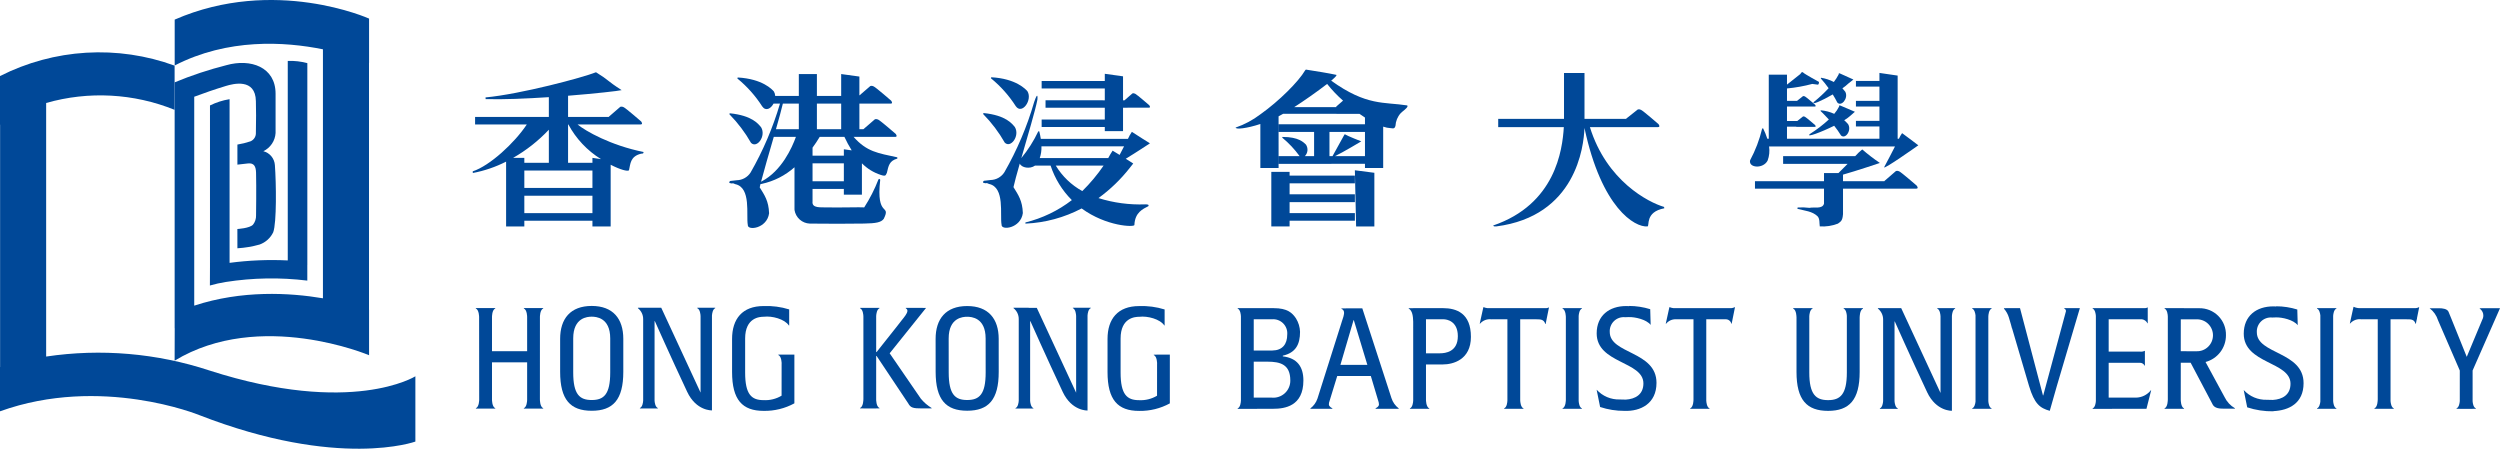 <svg width="234" height="42" viewBox="0 0 234 42" fill="none" xmlns="http://www.w3.org/2000/svg">
<g clip-path="url(#clip0_1010_20433)">
<g clip-path="url(#clip1_1010_20433)">
<path d="M60.242 14.228C57.138 13.601 54.82 12.272 54.054 11.647H59.967C60.224 11.647 60.01 11.367 60.01 11.367C60.01 11.367 58.591 10.134 58.38 10.036C58.102 9.907 58.016 10.036 58.016 10.036L56.988 10.925V10.946H53.171V8.961C55.746 8.755 57.876 8.515 58.186 8.437C56.69 7.473 57.074 7.556 55.786 6.763C54.542 7.261 48.756 8.806 45.444 9.119L45.456 9.276C47.077 9.325 49.266 9.233 51.372 9.094V10.946H44.468V11.647H49.31C48.161 13.385 45.842 15.518 44.247 16.037L44.257 16.193C45.34 15.987 46.389 15.629 47.371 15.129V21.196H49.077V20.66H55.452V21.196H57.158V15.421C58.059 15.886 58.769 16.073 58.874 15.935C59.011 15.352 58.979 14.647 59.986 14.391C60.153 14.347 60.206 14.434 60.242 14.228ZM48.028 14.776C49.267 14.069 50.394 13.181 51.372 12.142V15.236H49.077V14.776L48.028 14.776ZM55.452 19.949H49.077V18.319H55.452V19.949ZM55.452 17.593H49.077V15.959H55.452V17.593ZM55.452 14.776V15.236H53.171V11.647H53.198C53.913 12.98 54.968 14.101 56.255 14.895L55.452 14.776Z" fill="#004898"/>
<path d="M170.727 19.061C170.582 19.604 169.785 19.355 169.371 19.455C169.007 19.41 168.64 19.398 168.274 19.421C168.222 19.472 168.204 19.523 168.292 19.558C168.926 19.73 169.628 19.764 170.125 20.246C170.349 20.486 170.281 20.898 170.331 21.19C170.909 21.229 171.488 21.141 172.029 20.932C172.265 20.745 172.457 20.707 172.503 20.064H172.506V17.657L178.83 17.659V17.657H179.365C179.622 17.659 179.408 17.379 179.408 17.379C179.408 17.379 177.988 16.145 177.78 16.047C177.502 15.919 177.415 16.047 177.415 16.047L176.387 16.937V16.958H172.506V16.345C173.688 16.017 175.956 15.253 175.956 15.253C175.381 14.865 174.83 14.442 174.306 13.987C174.069 14.178 173.848 14.389 173.645 14.617H166.9V15.34H172.932C172.673 15.602 172.386 15.893 172.08 16.198H170.727V16.958H164.265V17.657H170.727V19.061Z" fill="#004898"/>
<path d="M173.619 10.462C173.619 10.462 172.433 9.962 172.292 9.896C172.104 9.81 172.168 9.913 172.14 9.972C172.017 10.218 171.864 10.448 171.684 10.656C171.287 10.473 170.861 10.361 170.426 10.323C170.426 10.36 170.388 10.375 170.413 10.399C170.413 10.399 170.751 10.708 171.18 11.184C170.628 11.691 170.032 12.147 169.398 12.547C169.009 12.913 170.436 12.389 171.679 11.771C171.91 12.059 172.123 12.362 172.317 12.677C172.726 13.072 173.344 12.196 172.978 11.614C172.866 11.486 172.745 11.367 172.618 11.255C172.806 11.144 172.984 11.016 173.148 10.873L173.619 10.462Z" fill="#004898"/>
<path d="M165.45 15.027C165.606 14.605 165.652 14.151 165.586 13.707H177.371C177.095 14.251 176.747 14.925 176.363 15.639C176.172 15.996 179.555 13.6 179.555 13.6C179.555 13.6 178.313 12.655 178.035 12.462C177.919 12.626 177.82 12.802 177.739 12.987H177.62V7.075L175.915 6.826V7.575H173.715V8.103H175.915V9.444H173.715V9.971H175.915V11.311H173.715V11.838H175.915V12.987H167.262V11.855H168.133V11.875H169.873C170.023 11.875 169.897 11.711 169.897 11.711C169.897 11.711 169.063 10.985 168.94 10.928C168.776 10.851 168.726 10.928 168.726 10.928L168.225 11.326H167.262V9.971H169.873C170.023 9.971 169.897 9.807 169.897 9.807C169.897 9.807 169.063 9.082 168.94 9.025C168.776 8.949 168.726 9.025 168.726 9.025L168.198 9.444H167.262V8.279C168.061 8.205 168.852 8.064 169.626 7.856L170.094 7.916C170.261 7.99 170.258 7.669 170.258 7.669C170.258 7.669 168.899 6.925 168.792 6.802C168.647 6.639 168.519 6.922 168.519 6.922L167.262 7.919V6.986H165.557V12.987H165.422C165.316 12.652 165.184 12.327 165.027 12.013C164.987 12.04 164.944 12.006 164.934 12.05C164.688 13.079 164.31 14.071 163.809 15.002C163.642 15.728 165.044 15.831 165.45 15.027Z" fill="#004898"/>
<path d="M169.797 9.526C169.46 9.901 170.522 9.434 171.545 8.839C171.692 9.074 171.836 9.323 171.97 9.591C172.342 10.023 173.034 9.202 172.721 8.591C172.637 8.477 172.546 8.368 172.449 8.265C172.644 8.134 172.828 7.986 172.999 7.824L173.478 7.444C173.478 7.444 172.391 6.956 172.249 6.889C172.063 6.801 172.128 6.907 172.098 6.966C171.97 7.215 171.819 7.452 171.647 7.674C171.272 7.479 170.869 7.345 170.452 7.277C170.451 7.313 170.411 7.324 170.433 7.35C170.692 7.638 170.934 7.94 171.158 8.256C170.735 8.712 170.28 9.136 169.797 9.526Z" fill="#004898"/>
<path d="M82.722 20.478C83.43 19.017 81.972 20.478 82.389 16.827C82.321 16.691 82.252 16.754 82.218 16.806C81.865 17.718 81.42 18.591 80.89 19.412C80.666 19.378 78.331 19.443 77.44 19.412C76.839 19.39 75.97 19.519 76.054 18.855V17.686H78.984V18.223H80.675V15.286C81.172 15.788 81.782 16.162 82.454 16.376C82.968 16.548 82.891 16.354 83.01 16.184C83.166 15.514 83.238 15.05 83.992 14.843C83.976 14.81 84.01 14.741 83.976 14.723C82.175 14.332 81.137 14.213 79.897 12.813H83.796C84.053 12.813 83.839 12.533 83.839 12.533C83.839 12.533 82.42 11.3 82.21 11.202C81.932 11.075 81.845 11.202 81.845 11.202L80.817 12.091H80.439V9.7H83.367C83.624 9.7 83.41 9.421 83.41 9.421C83.41 9.421 81.993 8.187 81.781 8.091C81.504 7.96 81.418 8.091 81.418 8.091L80.439 8.935V7.166L78.734 6.931V8.978H76.462V6.931H74.77V8.978H72.559C72.552 8.832 72.509 8.689 72.435 8.562C72.286 8.39 71.385 7.381 69.05 7.252C69.05 7.303 68.996 7.323 69.029 7.357C69.932 8.097 70.713 8.975 71.342 9.958C71.677 10.441 72.153 10.171 72.401 9.7H73.006C72.344 11.951 71.42 14.117 70.252 16.151C70.113 16.366 69.923 16.544 69.699 16.669C69.476 16.795 69.225 16.863 68.969 16.87L68.352 16.939C68.302 16.974 68.215 17.045 68.284 17.129C68.661 17.249 68.473 17.064 68.817 17.236C70.338 17.557 69.824 20.146 69.995 21.057C69.952 21.614 71.795 21.401 71.987 19.962C71.944 18.802 71.56 18.265 71.109 17.537C71.128 17.449 71.15 17.348 71.178 17.233C71.212 17.228 71.248 17.221 71.291 17.213C72.432 16.969 73.491 16.433 74.364 15.656V19.553H74.365L74.367 19.661C74.422 20.006 74.595 20.321 74.856 20.552C75.117 20.783 75.45 20.916 75.798 20.928C77.534 20.949 79.414 20.95 80.871 20.925C81.983 20.906 82.477 20.821 82.722 20.478ZM76.462 9.7H78.734V12.091H76.462V9.7ZM76.054 13.819C76.294 13.495 76.518 13.159 76.724 12.813H79.038C79.239 13.248 79.466 13.669 79.72 14.075L78.985 13.973V14.569H76.054L76.054 13.819ZM76.054 15.29H78.985L78.984 16.965H76.054L76.054 15.29ZM71.291 16.978C71.276 16.985 71.255 16.996 71.236 17.006C71.487 16.03 71.975 14.369 72.425 12.813H74.497C74.129 13.835 73.161 15.997 71.291 16.978ZM74.77 12.091H72.63C72.906 11.13 73.145 10.264 73.275 9.7H74.77L74.77 12.091Z" fill="#004898"/>
<path d="M70.295 13.371C70.853 13.929 71.73 12.728 71.239 11.911C70.981 11.611 70.424 10.816 68.303 10.602C68.303 10.652 68.249 10.671 68.283 10.705C69.065 11.503 69.742 12.399 70.295 13.371Z" fill="#004898"/>
<path d="M120.706 17.16V18.186H126.817V18.92H120.706V19.947H126.817V20.658H120.706V21.194H118.995V16.087H120.706V16.437H126.817V17.16H120.706Z" fill="#004898"/>
<path d="M124.599 7.551C124.961 7.249 125.164 7.038 125.078 7.006C124.253 6.831 123.299 6.683 122.228 6.512L122.154 6.595C121.549 7.631 119.732 9.452 117.977 10.698H117.969V10.703C117.269 11.236 116.488 11.654 115.656 11.94C115.658 12.131 116.686 12.03 117.969 11.605V15.723H119.676L119.674 10.888C119.821 10.811 119.964 10.734 120.106 10.649H125.091V10.657H127.249C127.419 10.777 127.589 10.892 127.761 11.002V11.63H119.685V12.35H122.999V14.614H122.134C122.273 14.474 122.359 14.289 122.378 14.092C122.396 13.895 122.346 13.697 122.236 13.533C122.029 13.337 121.57 12.811 120.035 12.817C120.04 12.854 120.003 12.872 120.029 12.893C120.637 13.396 121.179 13.975 121.643 14.614H119.685V15.336L127.761 15.334V15.723H129.466V11.854C129.581 11.892 129.698 11.924 129.816 11.95C130.353 11.995 130.513 12.141 130.616 11.78C130.638 11.341 130.81 10.924 131.103 10.597C131.255 10.427 131.693 10.16 131.745 9.954L131.724 9.868C129.544 9.526 127.923 9.943 124.599 7.551ZM125.071 9.975L125.072 10.025H121.141C121.971 9.497 123.33 8.55 124.219 7.855C124.667 8.421 125.166 8.944 125.709 9.419L125.071 9.975ZM127.761 14.614H124.954C125.638 14.297 127.413 13.232 127.413 13.232C127.413 13.232 126.098 12.719 125.875 12.565C125.844 12.543 125.473 13.297 124.723 14.614H124.438V12.35H127.761V14.614Z" fill="#004898"/>
<path d="M128.64 21.197V16.173L126.816 15.937L126.933 21.197H128.64Z" fill="#004898"/>
<path d="M148.815 11.897H155.19C155.449 11.897 155.235 11.619 155.235 11.619C155.235 11.619 153.818 10.384 153.607 10.288C153.327 10.159 153.243 10.288 153.243 10.288L152.214 11.103L152.215 11.124H148.309V6.831H146.391V11.124H140.232V11.897H146.374C146.243 14.071 145.568 19.116 139.762 21.106C139.812 21.214 139.905 21.195 140.049 21.193C147.502 20.235 148.243 13.734 148.306 11.977C149.911 19.492 153.031 21.298 154.204 21.193C154.419 21.172 153.947 19.84 155.778 19.497L155.757 19.368C154.302 18.944 150.38 16.945 148.815 11.897Z" fill="#004898"/>
<path d="M95.075 9.936C95.653 10.773 96.662 9.357 96.168 8.541C96.018 8.369 95.118 7.36 92.782 7.231C92.782 7.281 92.728 7.3 92.76 7.334C93.664 8.074 94.445 8.952 95.075 9.936Z" fill="#004898"/>
<path d="M95.739 19.942C95.697 18.784 95.312 18.247 94.861 17.515C94.953 17.086 95.176 16.271 95.45 15.312C95.615 15.696 96.386 15.854 96.88 15.499H98.335C98.736 16.718 99.417 17.825 100.325 18.73C99.038 19.721 97.559 20.433 95.982 20.821C95.982 20.855 95.958 20.932 95.997 20.931C97.828 20.849 99.618 20.364 101.241 19.511C103.555 21.202 106.179 21.276 106.179 21.06C106.227 19.874 106.988 19.556 107.484 19.299C107.572 19.148 107.415 19.128 107.2 19.128C105.716 19.184 104.233 18.986 102.816 18.541C103.919 17.739 104.906 16.787 105.748 15.712L106.071 15.305C106.071 15.305 105.76 15.106 105.371 14.86C106.341 14.272 107.635 13.416 107.635 13.416C107.635 13.416 106.221 12.536 105.942 12.341C105.8 12.547 105.677 12.766 105.577 12.995H97.419C97.385 12.778 97.34 12.547 97.275 12.293C97.232 12.309 97.196 12.267 97.177 12.307C96.754 13.198 96.223 14.033 95.597 14.795C96.193 12.73 96.936 10.224 97.1 9.335C97.1 9.335 97.198 8.369 96.797 9.55C96.133 11.848 95.196 14.057 94.005 16.13C93.865 16.345 93.675 16.523 93.452 16.649C93.228 16.774 92.977 16.843 92.721 16.85L92.104 16.92C92.053 16.954 91.967 17.023 92.035 17.109C92.412 17.229 92.224 17.043 92.569 17.216C94.089 17.538 93.574 20.128 93.748 21.037C93.705 21.596 95.547 21.381 95.739 19.942ZM101.303 17.884C100.28 17.322 99.424 16.499 98.82 15.499H103.298C102.711 16.357 102.043 17.156 101.303 17.884ZM97.48 13.694H105.214C105.087 13.939 104.948 14.21 104.796 14.5C104.552 14.349 104.32 14.207 104.141 14.102C103.991 14.326 103.854 14.559 103.73 14.798H97.32C97.441 14.443 97.495 14.069 97.48 13.694Z" fill="#004898"/>
<path d="M94.046 13.351C94.604 13.909 95.482 12.707 94.99 11.891C94.733 11.59 94.175 10.796 92.055 10.58C92.055 10.632 92 10.651 92.032 10.685C92.816 11.483 93.493 12.379 94.046 13.351Z" fill="#004898"/>
<path d="M103.409 12.277H105.116V10.087H105.536V10.078H107.538C107.745 10.078 107.572 9.853 107.572 9.853C107.572 9.853 106.423 8.853 106.253 8.774C106.027 8.67 105.959 8.774 105.959 8.774L105.255 9.388H105.116V7.144L103.409 6.907V7.583H97.498V8.282H103.409V9.388L97.862 9.386V10.087H103.409V11.191H97.498V11.89H103.409V12.277Z" fill="#004898"/>
<path d="M49.34 28.834H49.031V28.873C49.342 29.006 49.34 29.652 49.34 29.67V32.875H46.051V29.677C46.051 29.677 46.041 29.008 46.358 28.873V28.834H44.534V28.873C44.849 29.008 44.845 29.677 44.845 29.677L44.852 37.407C44.852 37.407 44.859 38.073 44.543 38.208V38.246H46.358V38.208C46.041 38.073 46.051 37.397 46.051 37.397V33.917H49.34V37.436C49.337 37.566 49.306 38.091 49.031 38.208V38.246H50.846V38.208C50.529 38.073 50.537 37.407 50.537 37.407H50.535L50.537 29.675C50.537 29.675 50.529 29.008 50.846 28.873V28.834H49.34Z" fill="#004898"/>
<path d="M72.853 33.23C73.168 33.365 73.162 34.03 73.162 34.03L73.159 34.036L73.156 37.035C72.65 37.339 72.065 37.484 71.476 37.453C70.343 37.453 69.745 36.93 69.745 34.87V31.686C69.745 29.717 71.114 29.647 71.493 29.647C72.263 29.551 73.437 29.861 73.838 30.462L73.868 30.461V28.961C73.094 28.721 72.285 28.614 71.476 28.646C69.484 28.646 68.522 29.846 68.522 31.726V34.817C68.522 37.428 69.484 38.457 71.476 38.457C72.48 38.476 73.472 38.233 74.354 37.752V33.188L72.853 33.19L72.853 33.23Z" fill="#004898"/>
<path d="M66.639 28.804H65.573V28.807H65.266V28.847C65.524 28.957 65.566 29.421 65.573 29.585V36.746L61.892 28.804H60.2V28.807H59.709V28.847C59.864 28.97 59.989 29.126 60.075 29.304C60.16 29.482 60.203 29.678 60.2 29.875V37.503C60.187 37.699 60.131 38.091 59.896 38.191V38.231H61.571V38.191C61.339 38.091 61.282 37.705 61.267 37.508V30.056H61.293C61.293 30.056 62.774 33.389 64.319 36.673C65.172 38.484 66.639 38.411 66.639 38.411V29.535C66.653 29.339 66.71 28.947 66.944 28.847V28.807H66.639L66.639 28.804Z" fill="#004898"/>
<path d="M55.385 28.636C53.391 28.636 52.429 29.836 52.429 31.715V34.807C52.429 37.416 53.391 38.448 55.385 38.448C57.377 38.448 58.341 37.416 58.341 34.807V31.715C58.341 29.836 57.377 28.636 55.385 28.636ZM57.117 34.859C57.117 36.922 56.518 37.442 55.385 37.442C54.252 37.442 53.653 36.922 53.653 34.859V31.675C53.653 29.706 55.008 29.641 55.385 29.641C55.762 29.641 57.117 29.706 57.117 31.675V34.859Z" fill="#004898"/>
<path d="M100.419 28.841C100.675 28.951 100.718 29.405 100.726 29.575V36.756L97.044 28.816H96.287V28.801H94.863V28.841C95.018 28.964 95.143 29.121 95.228 29.299C95.313 29.478 95.356 29.674 95.354 29.872V37.513C95.339 37.71 95.284 38.102 95.049 38.202V38.241H96.725V38.202C96.493 38.103 96.435 37.718 96.42 37.521V30.066H96.447C96.447 30.066 97.927 33.4 99.472 36.685C100.326 38.496 101.793 38.423 101.793 38.423V29.529C101.806 29.333 101.862 28.942 102.097 28.841V28.801H100.419L100.419 28.841Z" fill="#004898"/>
<path d="M86.189 37.314L83.273 33.069L86.679 28.821H86.376V28.818H84.782V28.858C85.264 29.119 84.495 29.796 83.99 30.505L83.992 30.503L82.049 32.952H82.01V29.576C82.021 29.396 82.068 28.965 82.317 28.858V28.818H80.506V28.858C80.78 28.975 80.811 29.49 80.814 29.624V37.388H80.811C80.811 37.388 80.818 38.055 80.502 38.19V38.228H80.814V38.23H82.007V38.228H82.318V38.19C82.003 38.055 82.009 37.388 82.009 37.388L82.01 33.317H82.049L85.007 37.751C85.23 38.171 85.469 38.228 86.28 38.228H87.198V38.188C86.816 37.956 86.475 37.66 86.189 37.314Z" fill="#004898"/>
<path d="M107.996 33.234C108.311 33.368 108.305 34.034 108.305 34.034L108.302 34.04L108.299 37.039C107.793 37.342 107.208 37.487 106.619 37.456C105.486 37.456 104.888 36.933 104.888 34.874V31.69C104.888 29.719 106.258 29.651 106.636 29.651C107.406 29.555 108.582 29.864 108.981 30.464H109.009V28.965C108.236 28.725 107.428 28.618 106.619 28.649C104.627 28.649 103.665 29.849 103.665 31.728V34.821C103.665 37.431 104.627 38.461 106.619 38.461C107.623 38.48 108.615 38.237 109.497 37.756V33.192L107.996 33.194V33.234Z" fill="#004898"/>
<path d="M90.523 28.646C88.533 28.647 87.572 29.847 87.573 31.723L87.576 34.811C87.579 37.417 88.542 38.446 90.532 38.444C92.521 38.443 93.483 37.411 93.48 34.807L93.478 31.717C93.475 29.841 92.513 28.644 90.523 28.646ZM90.531 37.441C89.4 37.443 88.801 36.921 88.799 34.863L88.796 31.683C88.795 29.715 90.146 29.649 90.523 29.649C90.901 29.649 92.254 29.713 92.255 31.68L92.258 34.86C92.261 36.918 91.662 37.44 90.531 37.441Z" fill="#004898"/>
<path d="M147.763 28.842H146.564V28.843H146.253V28.884C146.569 29.018 146.564 29.684 146.564 29.684V37.425C146.564 37.425 146.569 38.092 146.253 38.227V38.266H148.068V38.227C147.831 38.126 147.776 37.726 147.763 37.534V29.577C147.776 29.383 147.831 28.984 148.068 28.884V28.843H147.763V28.842Z" fill="#004898"/>
<path d="M161.918 28.842H156.654L156.653 28.844C156.526 28.832 156.401 28.802 156.283 28.752H156.255L155.914 30.303H155.943C156.058 30.162 156.204 30.05 156.371 29.977C156.538 29.904 156.72 29.873 156.901 29.885H158.51V37.426H158.509C158.509 37.426 158.515 38.092 158.2 38.227V38.266H160.013V38.227C159.762 38.119 159.716 37.673 159.707 37.5V29.885H161.501C161.627 29.877 161.753 29.914 161.855 29.99C161.956 30.067 162.027 30.177 162.054 30.302H162.083L162.395 28.752H162.366C162.227 28.822 162.073 28.854 161.918 28.842Z" fill="#004898"/>
<path d="M150.673 31.073C150.662 30.883 150.692 30.693 150.762 30.516C150.831 30.338 150.939 30.178 151.076 30.047C151.214 29.915 151.378 29.815 151.558 29.754C151.738 29.692 151.929 29.671 152.118 29.691C152.242 29.68 152.365 29.676 152.489 29.678V29.681C153.033 29.664 154.107 29.9 154.502 30.411L154.461 28.94C153.822 28.742 153.159 28.64 152.491 28.637V28.655C152.398 28.649 152.304 28.646 152.21 28.646C150.633 28.646 149.449 29.534 149.449 31.204C149.449 34.035 153.823 33.8 153.823 35.887C153.823 36.933 153.053 37.351 152.179 37.403L151.605 37.39C151.2 37.402 150.798 37.326 150.425 37.169C150.052 37.011 149.718 36.774 149.444 36.476L149.771 38.096C150.505 38.338 151.273 38.46 152.046 38.458C153.547 38.514 155.048 37.788 155.048 35.836C155.048 32.847 150.673 33.148 150.673 31.073Z" fill="#004898"/>
<path d="M144.748 28.842H139.345V28.844H139.242C139.115 28.833 138.99 28.802 138.872 28.752H138.843L138.501 30.296H138.531C138.662 30.142 138.831 30.025 139.02 29.954C139.209 29.883 139.413 29.861 139.613 29.89V29.885H141.093V37.482C141.087 37.641 141.049 38.116 140.786 38.227V38.266H142.6V38.227C142.33 38.112 142.296 37.606 142.291 37.466V29.885H143.823L143.82 29.89C144.143 29.89 144.515 29.872 144.641 30.328H144.671L144.984 28.779H144.953C144.89 28.815 144.82 28.837 144.748 28.842Z" fill="#004898"/>
<path d="M120.071 33.356V33.291C121.28 33.016 121.684 32.234 121.684 31.061C121.671 30.617 121.54 30.184 121.307 29.807C120.957 29.287 120.513 28.843 119.212 28.843H116.15V28.844H115.844V28.883C116.099 28.991 116.141 29.438 116.15 29.61V37.5C116.141 37.673 116.099 38.119 115.844 38.227V38.267H117.659V38.262H119.172C120.241 38.262 121.998 38.028 121.998 35.614C121.998 34.322 121.411 33.513 120.071 33.356ZM117.35 29.886H119.042C119.234 29.867 119.428 29.89 119.61 29.954C119.792 30.019 119.958 30.122 120.096 30.258C120.234 30.394 120.34 30.558 120.408 30.74C120.475 30.921 120.502 31.115 120.486 31.308C120.486 32.222 120.031 32.796 119.093 32.807H117.35L117.35 29.886ZM119.042 37.218H117.35V33.852H118.624C119.849 33.852 120.773 34.113 120.773 35.614C120.776 35.837 120.732 36.057 120.644 36.262C120.557 36.467 120.427 36.651 120.264 36.802C120.1 36.953 119.907 37.069 119.697 37.14C119.486 37.212 119.263 37.239 119.042 37.218Z" fill="#004898"/>
<path d="M135.061 28.842H132.275V28.845H131.853V28.884C132.201 29.069 132.264 29.608 132.275 30.115V30.586C132.275 30.619 132.273 30.651 132.273 30.681L132.275 30.679V37.499C132.266 37.671 132.221 38.119 131.967 38.227V38.266H133.781V38.227C133.468 38.092 133.472 37.427 133.472 37.427V34.112H135.047C136.012 34.112 137.678 33.669 137.678 31.53C137.678 29.312 136.324 28.842 135.061 28.842ZM134.787 33.069H133.472V29.885H135.126C135.386 29.885 136.454 30.029 136.454 31.465C136.454 32.939 135.281 33.069 134.787 33.069Z" fill="#004898"/>
<path d="M129.958 36.392C129.956 36.388 129.954 36.382 129.954 36.377L127.511 28.858H125.989L125.986 28.868H125.559V28.907C125.849 29.028 125.837 29.301 125.754 29.602L125.667 29.88C125.633 29.978 125.599 30.074 125.572 30.166L125.577 30.162L123.317 37.3C123.194 37.669 122.962 37.992 122.651 38.226V38.266H124.713V38.226C124.417 38.05 124.346 37.954 124.398 37.69L125.165 35.193H128.309L129.046 37.659C129.112 37.945 129.056 38.044 128.75 38.226V38.266H130.921V38.226C130.599 37.981 130.361 37.643 130.238 37.257L129.958 36.392ZM125.464 34.15L126.692 29.966H126.718L127.984 34.15H125.464Z" fill="#004898"/>
<path d="M186.107 28.842H184.909V28.843H184.597V28.884C184.813 28.975 184.886 29.313 184.909 29.519V37.591C184.886 37.797 184.813 38.135 184.597 38.227V38.266H186.412V38.227C186.178 38.126 186.12 37.738 186.107 37.541V29.627C186.113 29.469 186.153 28.995 186.415 28.884V28.843H186.107L186.107 28.842Z" fill="#004898"/>
<path d="M193.209 28.84V28.88C193.261 28.897 193.305 28.931 193.335 28.977C193.365 29.023 193.378 29.077 193.373 29.132L191.248 37.011H191.222L189.074 28.843H187.773L187.776 28.849L187.57 28.85V28.889C187.778 29.125 187.933 29.402 188.026 29.702L188.23 30.391C188.259 30.507 188.291 30.622 188.32 30.736L188.33 30.732L189.917 36.124C190.423 37.801 190.927 38.191 191.858 38.453L192.519 36.134L194.675 28.843H193.648L193.209 28.84Z" fill="#004898"/>
<path d="M199.916 37.218H199.749C199.716 37.217 199.687 37.218 199.654 37.217V37.218H197.372V33.957H200.308C200.397 33.956 200.484 33.981 200.559 34.029C200.634 34.076 200.694 34.144 200.732 34.225H200.762V32.843H200.732C200.599 32.906 200.45 32.93 200.303 32.911H199.814V32.912H197.372V29.885H200.496C200.604 29.901 200.707 29.944 200.795 30.009C200.883 30.074 200.953 30.161 201 30.26H201.029L201.028 28.777H201C200.938 28.818 200.866 28.841 200.791 28.842H196.174V28.843H195.87V28.882C196.103 28.983 196.161 29.372 196.174 29.568V37.541C196.161 37.738 196.103 38.128 195.87 38.227V38.267H197.684V38.261H200.91L201.349 36.531H201.318C201.151 36.743 200.938 36.915 200.695 37.034C200.452 37.153 200.186 37.216 199.916 37.218Z" fill="#004898"/>
<path d="M218.383 28.842H217.184V28.843H216.873V28.884C217.086 28.974 217.16 29.304 217.184 29.513V37.597C217.16 37.805 217.086 38.137 216.873 38.227V38.266H218.688V38.227C218.454 38.126 218.396 37.738 218.383 37.541V29.568C218.396 29.372 218.454 28.983 218.688 28.884V28.843H218.383L218.383 28.842Z" fill="#004898"/>
<path d="M232.789 28.848L232.787 28.849L232.104 28.851V28.889C232.264 29.002 232.377 29.169 232.421 29.36C232.464 29.551 232.436 29.751 232.341 29.922L230.888 33.401L229.445 29.824L229.179 29.175C229.052 28.901 228.611 28.851 228.299 28.851H227.41C227.787 29.137 228.065 29.534 228.203 29.987L230.236 34.68V37.544C230.221 37.742 230.162 38.123 229.933 38.221V38.261H230.236V38.268H231.436V38.261H231.737V38.221C231.509 38.125 231.45 37.754 231.436 37.553V34.68L233.465 30.066H233.466L234 28.848L232.789 28.848Z" fill="#004898"/>
<path d="M226.108 28.84H220.8L220.689 28.831C220.56 28.815 220.434 28.778 220.317 28.723H220.288L219.945 30.276H219.975C220.108 30.125 220.277 30.011 220.466 29.943C220.656 29.875 220.859 29.857 221.057 29.889V29.884H222.557V37.424H222.553C222.553 37.424 222.56 38.091 222.245 38.225V38.264H224.059V38.225C223.826 38.125 223.768 37.735 223.755 37.539V29.884H225.275L225.272 29.89C225.596 29.89 225.969 29.851 226.094 30.307H226.124L226.208 29.884H226.229V29.784L226.436 28.756H226.406C226.315 28.807 226.212 28.836 226.108 28.84Z" fill="#004898"/>
<path d="M211.24 31.104C211.228 30.913 211.259 30.723 211.328 30.546C211.398 30.368 211.506 30.208 211.643 30.077C211.781 29.945 211.945 29.845 212.125 29.784C212.306 29.722 212.497 29.701 212.686 29.721C212.809 29.71 212.932 29.706 213.056 29.708V29.709C213.601 29.695 214.674 29.93 215.068 30.441L215.027 28.97C214.389 28.773 213.725 28.671 213.057 28.668V28.686C212.965 28.68 212.871 28.677 212.776 28.677C211.2 28.677 210.015 29.564 210.015 31.234C210.015 34.066 214.391 33.83 214.391 35.918C214.391 36.965 213.618 37.382 212.741 37.433L212.171 37.42C211.767 37.432 211.364 37.356 210.992 37.199C210.619 37.041 210.284 36.805 210.011 36.506L210.339 38.127C211.128 38.386 211.955 38.511 212.785 38.499V38.482C214.248 38.417 215.614 37.745 215.614 35.866C215.614 32.879 211.24 33.178 211.24 31.104Z" fill="#004898"/>
<path d="M182.699 28.84H181.632V28.843H181.326V28.882C181.58 28.991 181.626 29.441 181.633 29.612V36.782L177.952 28.84H176.26V28.843H175.77V28.882C175.925 29.005 176.05 29.163 176.135 29.342C176.22 29.521 176.263 29.718 176.26 29.916V37.539C176.247 37.736 176.19 38.127 175.956 38.227V38.267H177.631V38.227C177.401 38.129 177.342 37.748 177.328 37.55V30.091H177.353C177.353 30.091 178.834 33.425 180.379 36.709C181.232 38.52 182.699 38.448 182.699 38.448V29.568C182.713 29.372 182.77 28.983 183.004 28.882V28.843H182.699L182.699 28.84Z" fill="#004898"/>
<path d="M174.064 28.842H172.865V28.843H172.563V28.884C172.794 28.981 172.852 29.362 172.865 29.561V34.87C172.865 36.931 172.241 37.452 171.108 37.452C169.975 37.452 169.35 36.931 169.35 34.87V29.593C169.362 29.408 169.41 28.987 169.656 28.884V28.843H169.35V28.842H168.153V28.843H167.841V28.884C168.156 29.018 168.15 29.684 168.15 29.684H168.153V34.818C168.153 37.425 169.115 38.457 171.108 38.457C173.1 38.457 174.064 37.425 174.064 34.818V29.684H174.067C174.067 29.684 174.061 29.018 174.378 28.884V28.844H174.064L174.064 28.842Z" fill="#004898"/>
<path d="M208.222 37.17L206.438 33.883C206.988 33.736 207.474 33.411 207.82 32.958C208.166 32.505 208.352 31.95 208.349 31.38C208.358 31.046 208.299 30.714 208.177 30.404C208.054 30.094 207.869 29.812 207.635 29.575C207.4 29.339 207.119 29.152 206.811 29.027C206.502 28.903 206.171 28.842 205.838 28.849L204.417 28.846V28.843H202.602V28.883C202.864 28.994 202.904 29.468 202.908 29.627V37.427H202.905C202.905 37.427 202.913 38.092 202.598 38.228V38.265H204.428V38.228C204.113 38.092 204.121 37.427 204.121 37.427H204.119L204.121 33.952L205.045 33.954L207.052 37.757C207.246 38.265 207.794 38.252 208.272 38.252L209.189 38.253V38.213C208.769 37.971 208.432 37.607 208.222 37.17ZM204.119 32.875L204.122 29.888L205.598 29.889C205.799 29.883 205.998 29.918 206.185 29.991C206.371 30.063 206.542 30.173 206.685 30.313C206.828 30.454 206.942 30.621 207.019 30.806C207.097 30.992 207.136 31.191 207.135 31.391C207.134 31.592 207.092 31.791 207.013 31.975C206.934 32.159 206.818 32.326 206.673 32.464C206.528 32.603 206.357 32.711 206.169 32.782C205.982 32.852 205.782 32.885 205.582 32.876L204.119 32.875Z" fill="#004898"/>
<path d="M19.62 34.683C14.691 33.057 9.452 32.608 4.32 33.373V9.639C8.287 8.505 12.518 8.731 16.343 10.281V6.143C13.697 5.177 10.881 4.766 8.07 4.934C5.259 5.102 2.513 5.846 0 7.119V11.671C0.003 11.668 0.006 11.666 0.009 11.665V34.354C0.006 34.354 0.003 34.355 0 34.355V38.499C9.466 35.095 18.647 38.851 18.647 38.851C31.733 43.942 38.879 41.331 38.879 41.331V35.221C38.879 35.221 32.929 38.962 19.62 34.683Z" fill="#004898"/>
<path d="M34.545 33.248V28.996L34.539 28.994V5.876L34.545 5.877V1.74C34.545 1.74 25.699 -2.238 16.351 1.835V6.128C21.323 3.567 26.634 3.89 30.227 4.615V27.92C27.092 27.393 22.636 27.147 18.18 28.608V9.055C19.028 8.737 20.085 8.365 21.156 8.042C21.792 7.851 23.92 7.277 23.951 9.473C23.967 10.494 23.983 11.05 23.951 12.417C23.961 12.589 23.918 12.759 23.827 12.905C23.736 13.05 23.602 13.164 23.444 13.229C23.045 13.364 22.636 13.465 22.221 13.531V15.41C22.221 15.41 22.301 15.394 23.206 15.298C23.779 15.238 23.951 15.569 23.967 16.173C24.003 17.495 23.967 20.153 23.967 20.153C23.98 20.469 23.878 20.78 23.682 21.027C23.371 21.37 22.218 21.435 22.218 21.435L22.221 23.239C22.925 23.198 23.622 23.08 24.301 22.888C24.859 22.689 25.315 22.277 25.572 21.743C25.904 20.851 25.854 17.145 25.73 15.458C25.71 15.154 25.596 14.864 25.402 14.63C25.208 14.395 24.945 14.228 24.65 14.152C24.975 13.997 25.253 13.757 25.454 13.457C25.655 13.158 25.772 12.81 25.794 12.45V8.774C25.794 6.259 23.444 5.464 21.189 6.101C19.537 6.519 17.918 7.056 16.344 7.709L16.347 9.776V30.722H16.354L16.344 33.758C24.332 28.92 34.545 33.248 34.545 33.248Z" fill="#004898"/>
<path d="M19.654 9.87V24.933L19.646 26.724C20.137 26.582 20.637 26.472 21.142 26.392C23.664 25.998 26.229 25.954 28.764 26.264V24.808H28.767V5.91C28.169 5.749 27.552 5.679 26.934 5.702V24.376C25.116 24.288 23.293 24.364 21.488 24.603V9.283C20.851 9.386 20.233 9.584 19.654 9.87Z" fill="#004898"/>
</g>
</g>
<defs>
<clipPath id="clip0_1010_20433">
<rect width="234" height="42" fill="white"/>
</clipPath>
<clipPath id="clip1_1010_20433">
<rect width="234" height="42" fill="white"/>
</clipPath>
</defs>
</svg>
